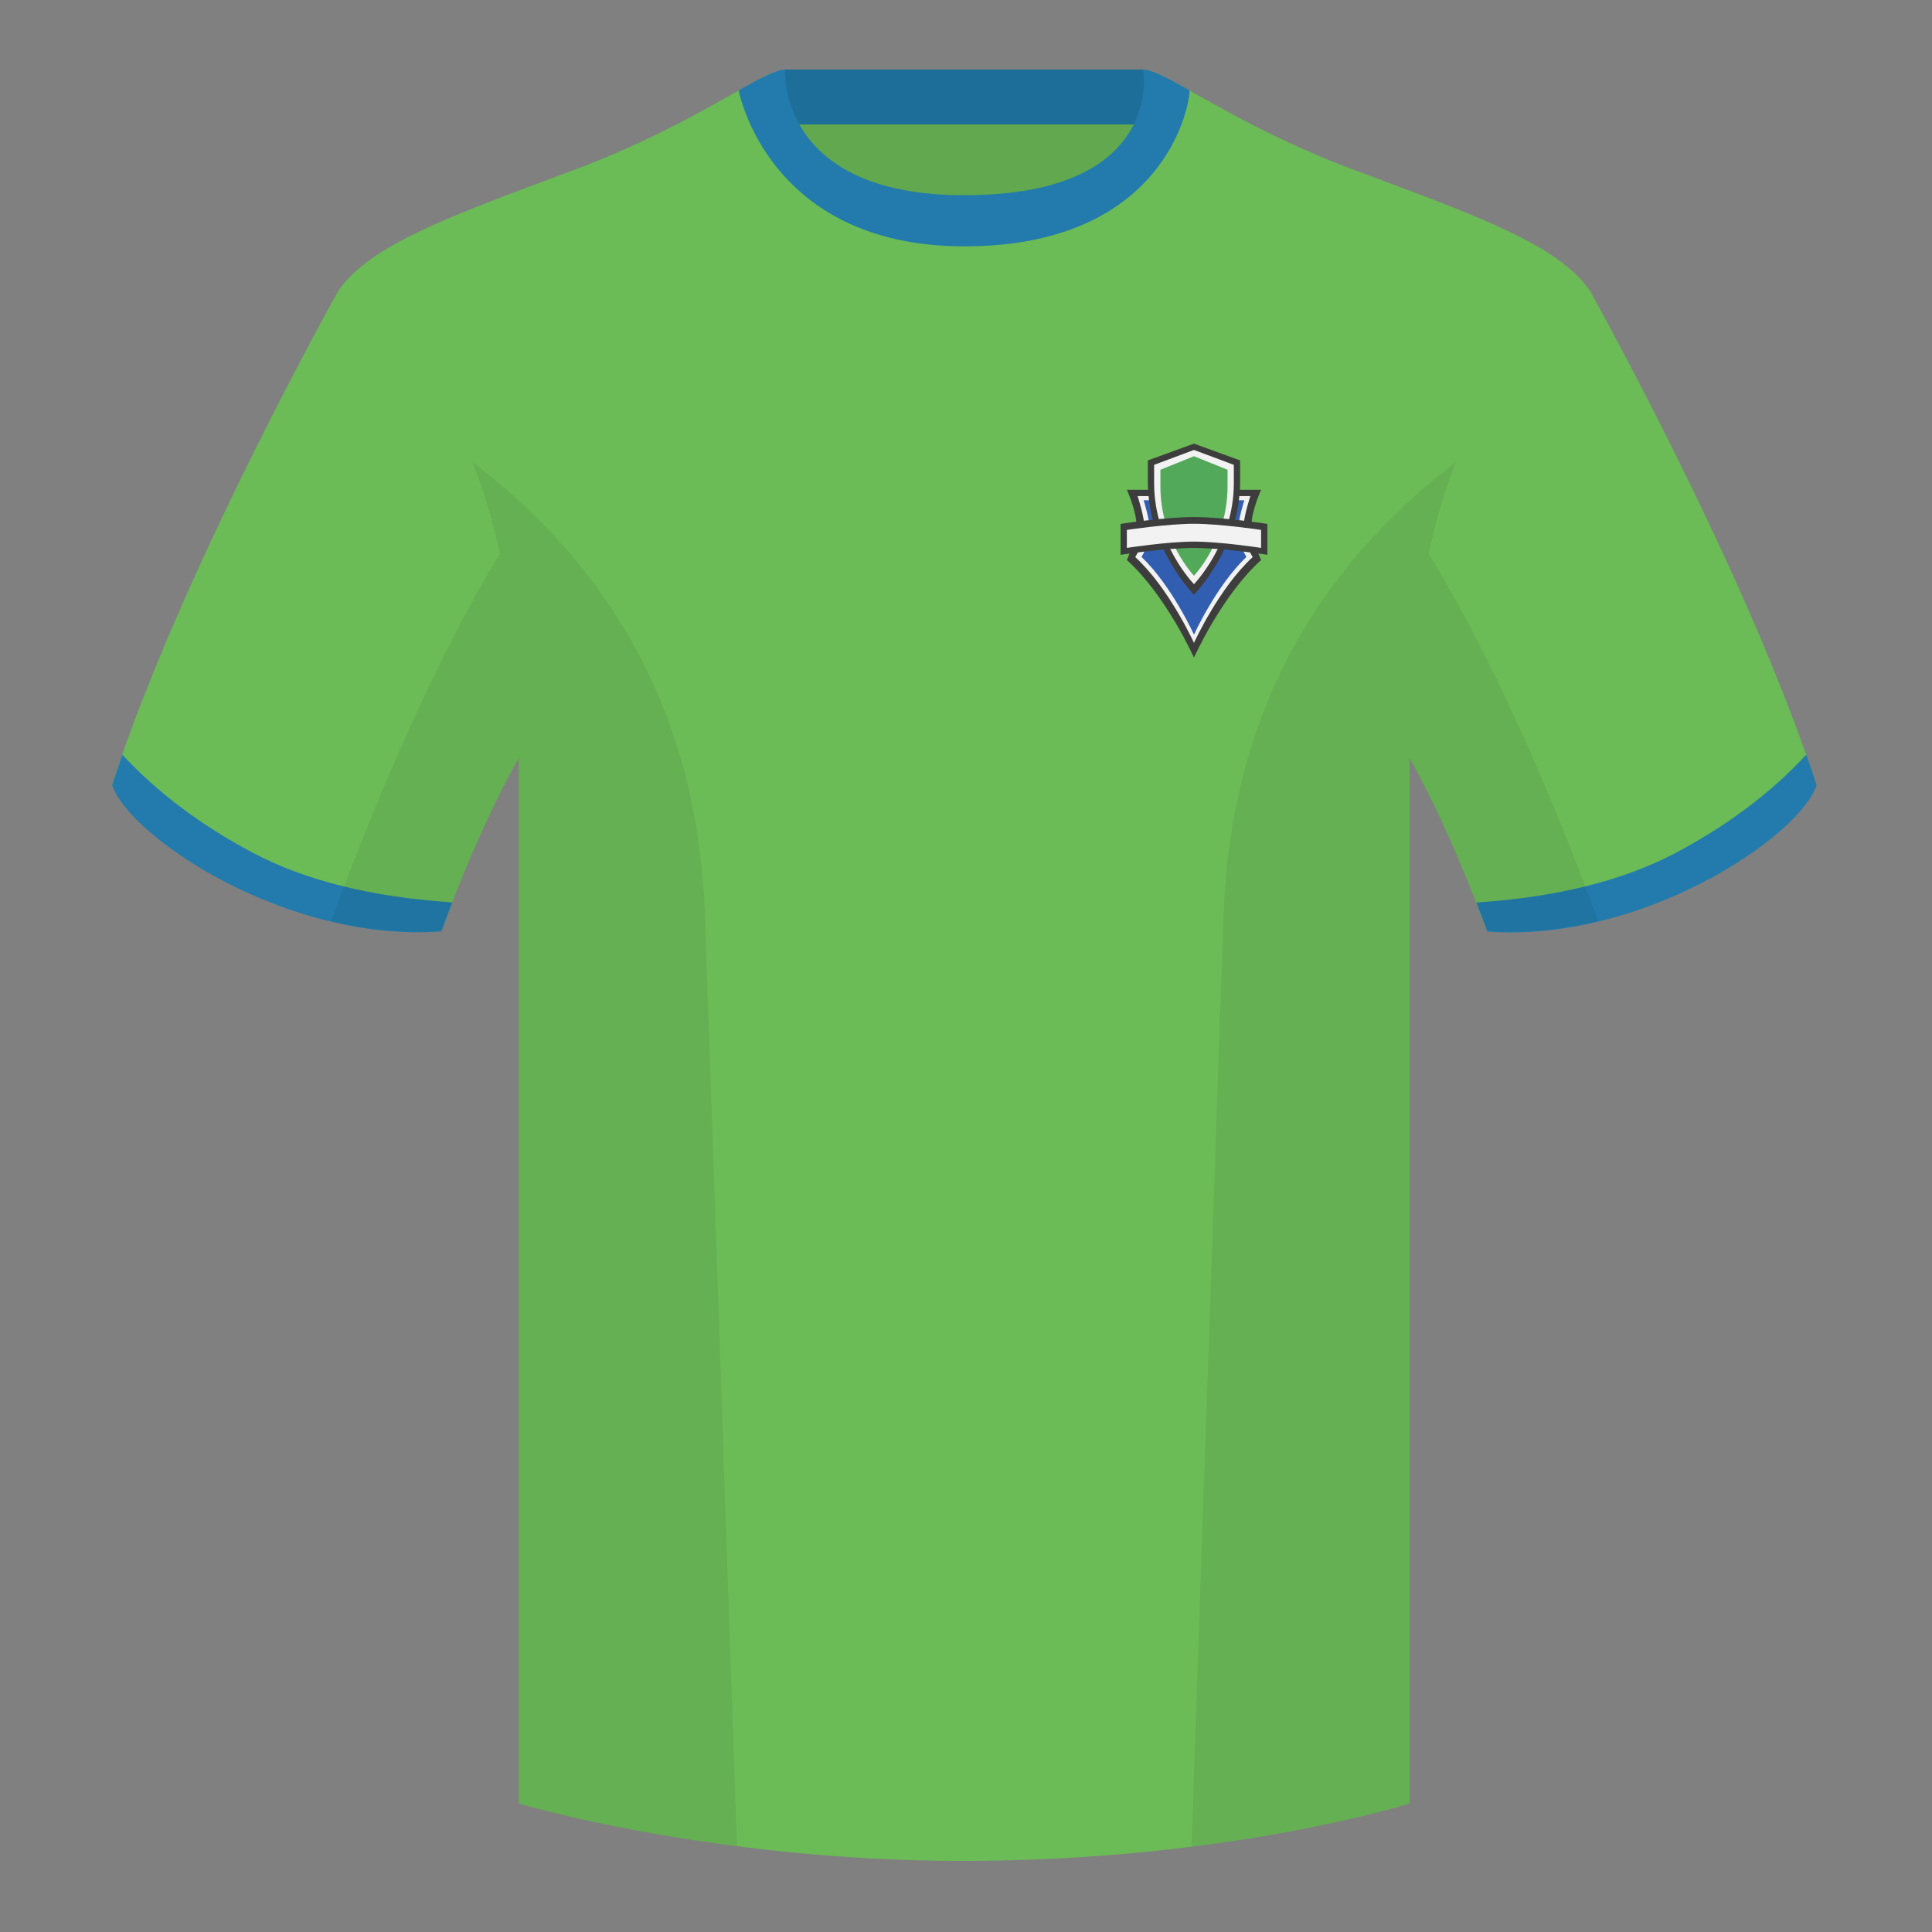 <?xml version="1.0" encoding="UTF-8"?><svg width="500" height="500" viewBox="0 0 500 500" fill="none" xmlns="http://www.w3.org/2000/svg"><rect x="0" y="0" width="500" height="500" fill="#808080" stroke="none"/><path fill-rule="evenodd" clip-rule="evenodd" d="M203.006 109.195h93.643V21.9h-93.643v87.295z" fill="#61A84F"/><path fill-rule="evenodd" clip-rule="evenodd" d="M202.867 32.2h93.458V18h-93.458v14.2z" fill="#1E6E9A"/><path fill-rule="evenodd" clip-rule="evenodd" d="M249.514 57.708c-50.082 0-47.798-39.469-48.743-39.14-7.515 2.619-24.132 14.937-52.438 25.495-31.873 11.885-52.626 19.315-60.782 31.2 11.115 8.915 46.694 28.97 46.694 120.345v271.14s49.657 14.855 114.885 14.855c68.929 0 115.648-14.855 115.648-14.855v-271.14c0-91.375 35.58-111.43 46.7-120.345-8.157-11.885-28.91-19.315-60.783-31.2-28.36-10.577-44.982-22.919-52.478-25.509-.927-.32 4.177 39.154-48.703 39.154z" fill="#6BBB57"/><path fill-rule="evenodd" clip-rule="evenodd" d="M87.55 75.262s-40.763 72.8-58.548 127.77c4.445 13.375 45.208 40.86 85.232 37.885 13.34-36.4 24.46-52 24.46-52s2.963-95.085-51.145-113.655zm323.925 0s40.762 72.8 58.547 127.77c-4.445 13.375-45.208 40.86-85.232 37.885-13.34-36.4-24.46-52-24.46-52s-2.963-95.085 51.145-113.655z" fill="#6BBB57"/><path fill-rule="evenodd" clip-rule="evenodd" d="M467.462 195.302c.936 2.666 1.827 5.303 2.667 7.899-4.445 13.375-45.208 40.86-85.232 37.885-.958-2.613-1.904-5.119-2.835-7.52 20.795-1.357 37.993-5.636 51.594-12.837 13.428-7.108 24.697-15.584 33.806-25.427zm-435.807 0c9.103 9.827 20.361 18.291 33.772 25.391 13.611 7.206 30.824 11.486 51.639 12.84-.931 2.4-1.877 4.905-2.834 7.517-40.024 2.975-80.787-24.51-85.232-37.885.836-2.585 1.723-5.209 2.655-7.863zM249.576 63.753c51.479 0 58.279-35.895 58.279-40.38-5.772-3.24-9.728-5.345-12.008-5.345 0 0 5.881 32.495-46.335 32.495-48.521 0-46.336-32.495-46.336-32.495-2.279 0-6.235 2.105-12.002 5.345 0 0 7.368 40.38 58.402 40.38z" fill="#227BAC"/><path fill-rule="evenodd" clip-rule="evenodd" d="M413.584 238.323c-9.287 2.238-19.064 3.316-28.798 2.592-8.197-22.369-15.557-36.883-20.012-44.748v270.577s-21.102 6.71-55.867 11.111l-.544-.06c1.881-54.795 5.722-166.47 8.277-240.705 2.055-59.755 31.084-95.29 60.099-117.44-2.676 6.781-5.072 14.606-7 23.667 7.354 11.852 24.436 42.069 43.831 94.964.005.014.01.028.014.042zM190.717 477.795c-34.248-4.401-56.477-11.051-56.477-11.051V196.172c-4.456 7.867-11.813 22.379-20.009 44.743-9.633.716-19.309-.332-28.511-2.523.005-.032.012-.065.02-.097 19.377-52.848 36.305-83.066 43.61-94.944-1.929-9.075-4.328-16.912-7.007-23.701 29.015 22.15 58.044 57.685 60.099 117.44 2.555 74.235 6.396 185.91 8.277 240.705h-.002z" fill="#000" fill-opacity=".06"/><path d="M291.629 126.757h34.742s-2.481 5.454-2.481 9.09 2.481 9.09 2.481 9.09C316.215 154.055 309 170.186 309 170.186s-7.215-16.131-17.371-25.249c0 0 2.481-5.454 2.481-9.09s-2.481-9.09-2.481-9.09z" fill="#3D3D3D"/><path d="M294.408 128.386h29.184s-1.824 5.429-1.824 8.66 2.432 7.124 2.432 7.124c-8.816 8.101-15.2 22.216-15.2 22.216s-6.384-14.115-15.2-22.216c0 0 2.432-3.893 2.432-7.124s-1.824-8.66-1.824-8.66z" fill="#F2F2F2"/><path d="M295.971 129.471h26.058s-1.629 5.042-1.629 8.042 2.171 6.616 2.171 6.616C314.7 151.651 309 164.25 309 164.25s-5.7-12.599-13.571-20.121c0 0 2.171-3.616 2.171-6.616 0-3-1.629-8.042-1.629-8.042z" fill="#325EB1"/><path d="M297.057 119.157L309 114.814l11.943 4.343v5.429C320.943 141.957 309 153.9 309 153.9s-11.943-11.943-11.943-29.314v-5.429z" fill="#3D3D3D"/><path d="M298.686 120.303l10.314-3.86 10.314 3.86v4.826c0 15.441-10.314 26.057-10.314 26.057s-10.314-10.616-10.314-26.057v-4.826z" fill="#F2F2F2"/><path d="M300.314 121.57l8.686-3.499 8.686 3.499v4.373C317.686 139.936 309 149 309 149s-8.686-9.064-8.686-23.057v-4.373z" fill="#52A95A"/><path d="M290 135.591s11.321-1.777 19-1.777 19 1.777 19 1.777v7.995s-11.321-1.777-19-1.777-19 1.777-19 1.777v-7.995z" fill="#3D3D3D"/><path d="M291.629 137.141s10.534-1.59 17.371-1.59c6.837 0 17.371 1.59 17.371 1.59v4.653s-10.534-1.628-17.371-1.628c-6.837 0-17.371 1.628-17.371 1.628v-4.653z" fill="#F2F2F2"/></svg>